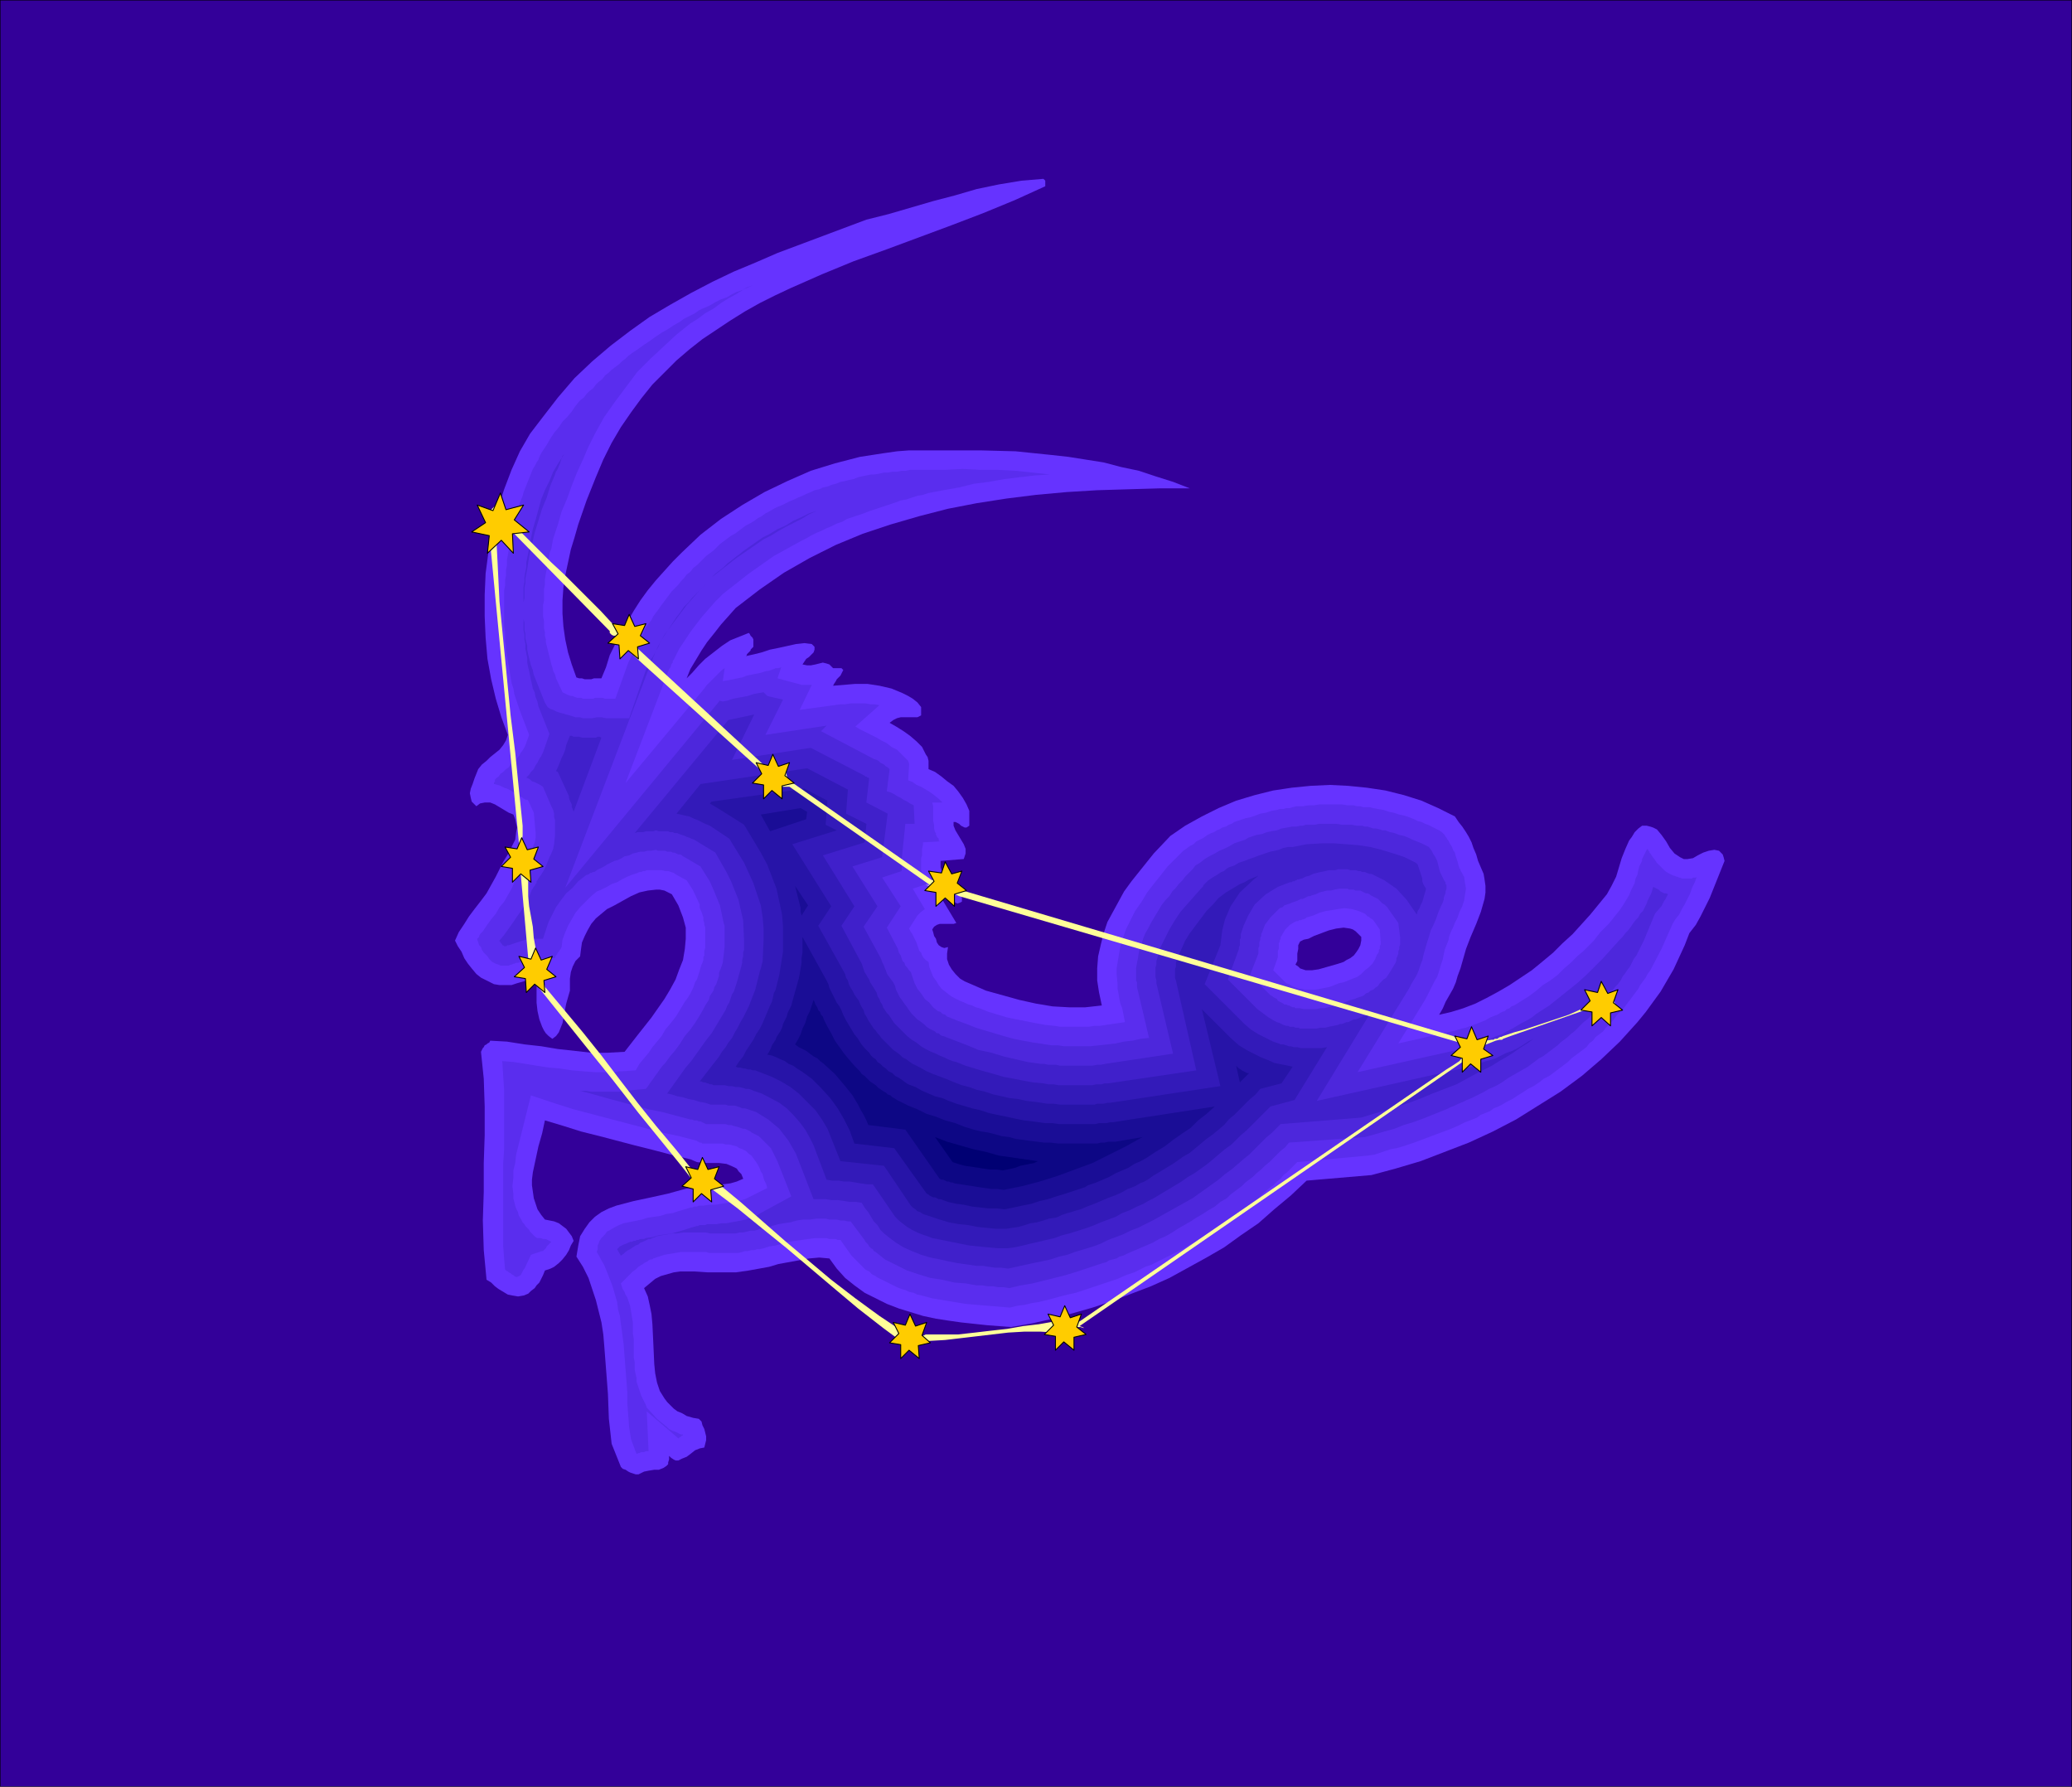 <svg xmlns="http://www.w3.org/2000/svg" width="7.448in" height="6.422in" fill-rule="evenodd" stroke-linecap="round" preserveAspectRatio="none" viewBox="0 0 2236 1928"><style>.pen0{stroke:#000;stroke-width:1;stroke-linejoin:round}.pen1{stroke:none}.brush12{fill:#fc0}</style><path d="M0 0h2236v1928H0V0z" class="pen1" style="fill:#309"/><path fill="none" d="M0 0h2236v1928H0V0" class="pen0"/><path d="M1128 195v6l-33 15-34 14-34 13-35 13-35 13-36 13-34 14-34 15-17 8-16 8-16 9-16 10-15 10-15 10-14 11-14 12-13 13-13 13-12 15-11 15-11 16-10 17-9 18-8 19-10 25-9 26-4 14-4 13-3 14-3 14-2 13-1 14v14l1 14 2 14 3 14 4 13 5 14 3 1h3l3 1h7l3-1h8l5-12 4-13 6-12 6-12 7-12 7-12 7-11 8-11 9-11 9-10 9-10 10-10 20-19 22-17 23-15 24-14 25-12 25-11 26-8 27-7 13-2 13-2 14-2 13-1h77l38 1 39 4 18 2 19 3 19 3 19 5 19 4 18 6 19 6 18 7h-33l-34 1-33 1-33 2-33 3-32 4-32 5-31 6-31 8-31 9-30 10-29 12-14 7-14 7-14 8-14 8-13 9-13 9-13 10-13 10-8 9-8 9-7 9-8 10-6 9-6 10-6 10-4 10 6-6 7-8 7-7 9-7 9-7 9-6 10-4 10-4 1 1 1 2 2 2 1 2v8l-2 2-1 1v1l-1 1-1 1-1 1-1 1v1l-1 1 9-2 8-2 9-3 10-2 9-2 9-2 9-1 8 1 3 3v3l-1 3-2 2-3 3-3 2-2 3-2 3 5 1h4l5-1 4-1 4-1 4 1 3 1 4 4h9l1 1 1 1-1 2-1 2-1 2-2 2-2 2-1 2-2 3-1 2 12-1 12-1h13l13 2 13 3 12 5 6 3 5 3 5 4 4 5v9l-4 2h-18l-4 1-4 2-4 3 7 4 8 5 7 5 7 6 6 6 4 8 2 3 1 4v9l7 3 7 5 6 5 7 5 5 6 5 7 4 7 3 7v16l-3 2h-2l-2-1-2-1-2-2-2-1-2-1h-2v4l2 5 3 5 3 5 3 5 2 5v5l-2 6-25 2v7l1 3 2 3 3 5 5 4 5 4 4 5 1 3 1 3 1 3v4l-2 1-3 1-2-1-2-1-3-1-3-1-3-1-3 1 15 25-3 1h-15l-3 1-3 2-2 3 1 3 1 4 2 3 1 4 2 3 3 2 3 1 4-1-1 7v6l2 6 3 5 4 5 5 5 5 3 7 3 16 7 18 5 18 5 18 4 18 3 18 1h17l18-2-3-14-2-13v-13l1-13 3-13 3-12 4-12 6-11 6-11 6-11 8-11 8-10 16-20 18-19 16-11 18-10 18-9 19-8 20-6 20-5 20-3 20-2 21-1 20 1 20 2 20 3 20 5 19 6 18 8 18 9 4 6 4 5 4 6 3 5 3 6 2 6 3 7 2 7 3 7 3 7 1 6 1 7v7l-1 7-2 7-2 7-5 13-6 14-5 13-4 14-2 7-3 8-2 7-3 7-4 7-4 7-3 7-4 7 13-3 13-4 13-5 12-6 13-7 12-7 12-8 12-8 11-9 12-10 10-10 11-10 19-21 18-22 5-9 5-10 3-10 3-10 4-10 4-9 3-4 3-5 4-4 4-3h5l4 1 3 1 4 2 5 6 5 7 4 7 5 6 3 2 3 2 4 2h4l6-1 5-3 6-3 6-2 6-1 5 1 2 2 2 2 1 3 1 4-4 10-4 10-4 10-4 10-5 10-5 10-5 9-7 9-5 13-6 13-6 13-7 12-7 12-8 11-8 11-9 11-19 21-20 19-21 18-23 17-24 15-24 15-25 13-26 12-26 10-26 10-27 8-26 7-70 6-17 16-18 15-17 15-19 13-18 13-19 11-20 11-20 11-20 9-21 8-21 8-21 7-21 6-22 6-22 5-23 4-26-2-28-3-14-2-13-2-14-3-13-4-13-4-13-5-12-6-12-6-11-8-10-8-9-10-8-11-11-1-11 1-11 2-11 2-11 2-10 3-11 2-11 2-14 2h-30l-15-1h-15l-7 1-7 2-7 2-6 3-6 5-6 5 4 9 2 9 2 10 1 11 1 21 1 22 1 10 2 10 3 9 5 8 3 4 3 3 4 4 4 3 5 2 5 3 7 2 6 1 3 3 1 4 2 4 1 4 1 4v4l-1 4-1 4-5 1-5 2-5 4-4 3-5 2-4 2h-3l-2-1-3-2-2-2v4l-1 3v2l-2 2-3 2-5 2h-5l-6 1-5 1-4 2-2 1h-3l-3-1-3-1-2-1-3-2-3-1-2-2-10-25-3-27-1-27-2-26-2-26-1-12-2-13-3-12-3-12-4-12-4-12-6-12-7-11 2-12 2-10 5-8 5-7 6-6 7-5 8-4 8-3 19-5 19-4 18-4 18-5 8-2 8-1 8-1h9l8-1 8-1 7-2 7-3-2-5-3-3-2-3-4-2-7-3-8-1h-16l-8-1-7-3-21-5-19-5-20-5-19-5-19-5-20-5-19-6-20-6-3 14-4 14-3 14-3 14-1 8v6l1 7 1 7 2 6 2 6 4 6 4 5 5 1 5 1 5 2 4 3 4 3 3 4 3 4 2 5-3 5-2 5-3 5-4 5-4 4-5 4-4 2-6 2-2 5-2 4-2 4-3 3-2 3-4 3-3 3-5 2-6 1-6-1-5-1-5-3-5-3-4-3-4-4-5-3-3-32-1-32 1-31v-31l1-30v-31l-1-30-3-29 1-2 1-2 1-1 1-2 2-1 1-1 2-1 1-2 18 1 19 3 18 2 18 3 18 2 18 2h18l18-1 14-18 15-19 7-10 7-10 6-10 6-11 4-11 4-10 2-12 1-11v-12l-3-11-5-13-7-12-4-2-4-2-5-1h-4l-9 1-9 2-9 4-9 5-9 5-8 4-6 5-6 5-5 6-4 7-3 6-3 7-1 7-1 8-5 5-3 6-2 6-1 7v13l-2 7-2 7-1 5-1 6-1 5-1 5-2 5-2 5-3 4-4 3-4-3-3-3-2-3-2-4-3-8-2-9-1-9v-27l-7 2-7 2-7 2-6 2h-13l-6-1-8-4-6-3-5-4-5-6-4-5-4-6-3-7-4-6-3-6 4-9 6-9 5-8 6-8 7-9 6-8 5-9 5-9 4-8 4-8 5-8 4-8 4-8 1-8 1-5-1-4-1-5-2-5-5-2-5-3-5-3-5-3-5-2h-6l-5 1-4 3-5-5-1-4-1-5 1-5 2-5 2-6 2-5 2-5 4-5 5-4 4-4 5-4 5-4 4-5 3-5 2-6-7-19-6-20-5-21-4-22-2-23-1-23v-23l1-23 3-23 4-23 6-23 7-22 8-21 9-20 11-19 13-17 17-22 18-21 19-18 20-17 21-16 21-15 22-13 23-13 23-12 23-11 24-10 23-10 48-18 48-18 24-6 24-7 24-7 23-6 24-7 24-5 24-4 24-2 2 2zm341 816v4l-1 5-2 4-2 3-3 4-4 3-4 2-3 2-6 2-7 2-7 2-7 2-7 1h-7l-3-1-3-1-2-2-3-2 2-4v-8l1-5v-4l2-4 4-2 5-1 6-3 8-3 8-3 8-2 8-1 7 1 3 1 3 2 3 3 3 3z" class="pen1" style="fill:#63f"/><path d="m593 1342-1 1-1 1-1 1-1 2-1 1-1 1-1 1h-1l-12 4-6 13-1 2-1 1-1 2-1 2-1 2-2 1-2 1h-1l-2-1-1-1-2-1-1-1-2-1-1-1-2-1-1-1-1-12-1-13v-90l1-15v-64l-1-15-1-16 12 1 13 2 12 2 13 2 12 1 13 2 12 1 13 1h22l4-1h4l14-1 4-7 5-6 5-6 4-6 5-6 5-6 4-7 5-6 4-5 3-4 3-5 3-5 3-5 3-4 3-5 3-6 1-3 1-3 2-3 1-3 1-3 1-3 1-4 1-3 1-2 1-3v-3l1-2v-5l1-3v-22l-1-3v-2l-1-3v-3l-1-3-1-3-1-2-1-3v-3l-7-15-7-11-11-6-3-2-3-1-3-1h-3l-4-1h-16l-2 1h-2l-2 1h-2l-2 1-6 2-5 2-6 3-5 3-6 2-5 3-6 3-5 2-6 5-6 6-6 6-5 6-4 7-4 7-3 7-3 8-1 8-1 2-1 1-1 2-1 1-1 2-1 1-1 2v1h-25l-3 1-2 1h-3l-2 1-2 1-3 1h-2l-2 1h-1l-2 1h-1l-2 1h-9l-2-1-3-1-2-1-2-1-2-2-1-1-2-3-2-2-2-2-2-3-1-3-2-2-1-3-1-3v-1l1-1 1-1v-1l1-2 1-1 1-1 1-1 4-6 5-7 5-6 4-7 5-6 4-7 4-7 3-7 1-2 1-2 1-2 2-3 1-2 1-2 1-2 2-2 2-4 2-4 3-5 1-4 2-4 2-5 1-5v-5l-2-22-6-13-1-1h-2l-1-1h-1l-1-1-1-1h-1l-1-1-3-2-4-2-3-2-4-2-3-1-4-2-3-1-4-1v-2h1v-3h1v-1l3-2 2-3 3-2 3-3 3-2 2-3 3-2 3-3 1-2 2-2 1-2 1-2 1-1 2-3 1-2 1-2 4-11-10-26-2-6-2-6-2-6-1-6-2-6-1-6-1-6-1-7-1-5-1-5-1-6v-5l-1-5v-11l-1-5v-39l1-5v-6l1-5v-6l1-5v-6l1-5 1-6 1-5 1-6 1-5 1-5 2-5 1-6 1-5 2-5 1-6 2-5 2-5 1-4 2-5 2-5 2-5 2-5 2-5 2-3 2-4 2-3 1-3 2-4 2-3 2-3 2-3 4-7 4-6 5-6 4-6 5-5 5-6 4-6 5-6 4-3 3-4 3-3 4-3 3-4 3-3 4-3 3-4 4-3 3-3 4-3 4-3 3-3 4-3 3-3 4-3 6-4 7-5 6-4 7-5 6-4 7-4 6-4 7-4 4-3 4-2 4-2 4-2 4-3 4-2 5-2 4-2 5-3 6-3 6-2 5-3 6-3 6-2 5-3 6-2-9 4-8 5-9 5-8 5-8 6-9 5-8 6-8 5-15 12-14 13-14 13-14 14-12 16-12 16-12 17-10 18-7 14-6 14-6 13-6 15-5 14-6 14-4 14-5 15-1 5-1 6-2 5-1 6-1 5-1 6-1 5-1 6v6l-1 5v12l-1 5v12l1 5v8l1 4v4l1 4v3l1 4 1 4 1 4 1 4 1 4 1 4 1 3 1 4 2 4 1 4 7 15 2 1 2 1 2 1 3 1h2l2 1 3 1h4l2 1h11l2-1h8l3 1h11l14-39 2-4 2-4 2-5 2-4 2-4 2-4 3-4 2-5 2-4 3-4 3-4 2-4 3-4 3-4 2-3 3-4 3-4 3-4 3-4 3-3 4-4 3-4 3-3 3-4 4-3 3-4 4-3 3-3 4-4 3-3 4-3 4-3 4-4 3-3 4-3 4-3 4-3 4-2 4-3 4-3 4-3 4-2 5-3 4-3 4-2 4-3 4-2 5-3 4-2 5-2 4-2 4-2 5-2 4-2 5-2 4-2 5-2 4-2 5-1 4-2 5-1 5-2 4-1 5-2 5-1 4-1 5-1 5-2 4-1 5-1 5-1h4l5-1 5-1h4l5-1h5l5-1h4l5-1h38l19-1 19 1h19l19 1 19 2 18 2-16 1-17 2-16 2-17 3-16 2-16 4-17 3-16 3-6 2-6 1-6 2-6 2-6 1-5 2-6 2-6 2-6 2-6 2-6 2-5 2-6 2-6 2-6 2-5 3-6 2-6 3-5 2-6 3-5 2-6 3-5 3-6 3-29 16-27 19-28 22-8 8-7 8-7 8-7 9-6 8-6 9-6 9-5 10-1 2-1 1v2l-1 1-1 2v1l-1 2-1 1-47 123 85-102 2-3 3-3 3-3 3-3 2-2 3-3 3-3 3-2-2 14 6-1 5-1 5-1 5-1 5-2 5-1 5-1 5-1 3-1 3-1h2l3-1 3-1 2-1h3l3-1-4 12 26 7h11l-13 27 44-6h5l6-1h16l5 1h5l5 1-26 23 5 3 6 3 6 3 6 3 5 3 6 3 5 4 6 3 2 2 2 2 2 2 2 2 2 2 2 2 1 3v2l-1 16 5 2 4 3 5 2 5 3 5 3 4 3 5 4 4 4h-11l1 4v16l1 4v4l1 4 1 1v2l1 1v1l1 1 1 1v2l1 1-18 1v3l-1 4v7l-1 3v13l1 2 1 2v3l1 2 1 2 1 2 1 2-15 5 13 22-4 3-4 4-9 14 1 2 1 2 1 1 1 2 1 2 1 2 1 2 1 2 1 3 1 3 1 3 2 2 1 3 2 3 2 2 3 2 1 6 2 5 2 5 3 4 3 5 3 4 4 3 5 4 3 2 4 2 4 2 5 2 4 2 4 1 4 2 4 1 10 4 10 3 10 3 10 2 10 2 10 2 11 2 10 1 6 1h31l6-1h6l27-4-1-5-1-5-1-5-2-5-1-5-1-6-1-5v-5l-1-11v-6l1-6 1-6 1-6 1-6 2-6 2-6 2-6 5-10 5-10 7-10 6-10 7-9 8-10 7-9 8-8 9-9 3-2 4-3 4-2 3-3 4-2 4-2 4-3 4-2 3-1 3-2 3-1 3-2 4-1 3-2 3-1 3-2 6-2 6-2 5-1 6-2 5-2 6-1 6-2 6-1 3-1h4l3-1h4l3-1 4-1h7l6-1h6l6-1h24l6 1h7l3 1h4l3 1h7l4 1 5 1 6 1 6 2 5 1 6 2 5 1 6 2 5 2 4 2 4 1 4 2 3 1 4 2 4 2 4 2 3 2 1 1 2 2 1 2 1 1 1 2 1 1 1 2 1 2 2 3 1 3 2 3 1 4 1 3 1 3 1 4 1 3 1 1v1l1 2 1 1v1l1 1v1l1 1 1 7 1 6-1 6-1 7-2 6-3 6-2 6-3 6-2 5-2 4-2 5-1 5-2 5-2 5-1 5-1 5-2 6-2 7-2 6-3 5-3 6-3 6-3 6-3 5-27 44 62-14 6-2 5-1 5-2 6-2 5-2 5-2 5-3 5-2 3-1 3-2 2-1 3-1 2-2 3-1 2-2 3-1 8-5 8-5 8-6 7-6 8-5 8-6 7-7 7-6 4-4 4-4 5-4 4-4 4-4 4-4 3-4 4-5 4-4 5-5 4-5 4-5 4-5 4-6 3-5 3-5 2-5 2-4 2-4 1-5 2-4 1-5 1-4 2-4 1-2v-2l1-2 1-2 1-2 1-2 1-2 1-1v1h1v1l1 1v1l1 1 2 3 3 4 2 3 3 3 3 3 3 3 3 2 4 2 2 1h1l2 1h1l2 1h1l2 1h11l1-1h3l1-1-2 6-3 6-2 6-3 6-3 6-3 5-3 6-4 5-3 5-12 27-12 23-3 4-2 4-3 4-3 4-2 4-3 4-3 4-3 4-3 4-3 4-3 4-4 3-3 4-3 4-3 3-4 4-3 4-4 3-4 3-3 4-4 3-3 4-4 3-4 3-4 3-4 3-4 4-4 3-4 3-4 3-4 3-4 3-6 3-5 4-6 4-6 3-6 4-5 3-6 4-6 3-5 3-4 2-5 2-4 3-5 2-5 2-4 3-5 2-8 3-8 4-7 3-8 3-8 3-8 3-8 3-8 3-6 2-6 2-7 2-6 1-6 2-6 2-6 2-7 1-76 7-3 3-4 4-4 4-4 3-3 4-4 3-4 4-4 3-6 5-6 6-7 5-6 5-7 5-6 5-7 4-7 5-5 4-6 3-6 4-5 3-6 4-6 3-6 4-6 3-6 3-6 3-6 3-6 3-6 3-6 2-6 3-6 3-9 3-9 4-9 3-9 3-9 3-9 3-9 3-9 2-8 2-7 2-8 2-8 2-7 1-8 2-8 1-8 2-12-1-12-1-12-1-12-1-12-2-12-2-12-2-11-3-5-1-4-2-5-1-4-2-4-1-5-2-4-2-4-2-2-1-2-1-2-1-2-1-2-1-2-1-2-1-1-1-4-2-3-3-4-2-3-3-3-3-3-3-3-3-3-3-12-17h-3l-2-1h-7l-3-1h-12l-8 1-7 1-7 1-7 1-7 2-7 2-7 1-3 1-3 1-4 1h-3l-3 1h-3l-4 1h-3l-3 1-4 1h-32l-3-1h-27l-6 1-6 1-6 1-6 2-6 2-1 1h-2l-2 1-1 1-2 1-2 1-1 1-2 1-3 2-3 3-3 2-3 3-2 2-3 3-3 3-2 2 1 3 1 3 2 3 1 3 2 3 1 3 1 3 1 3 1 6 1 6 1 6v12l1 6v20l1 5v8l1 5 1 4v4l4 12 1 3 1 2 1 2 1 2 1 2 1 2 1 3 2 2 9 10 11 9 2 2 2 1 2 1 3 1 2 1 2 1 2 1h2v1h-1l-1 1-1 1h-1v1h-1l-34-29 2 43h-3l-2 1h-3l-2 1h-1l-2 1-6-16-2-13-1-13-1-13v-12l-1-13-1-13-1-13-1-13-1-7-1-8-1-7-1-8-2-7-1-8-2-7-2-7-2-6-2-5-2-5-2-5-2-5-3-5-2-4-3-5 1-3v-4l1-2 1-3 2-3 2-2 2-2 2-3 4-2 5-3 4-2 5-2 5-1 5-1 5-1 5-1 6-2 7-1 7-1 6-2 7-1 6-2 7-2 6-2h2l2-1h3l2-1h5l6-1h7l6-1 7-1 6-1 6-1 7-2 6-3 18-9-1-4-2-4-1-3-1-4-2-3-1-3-2-4-2-3-5-7-3-2-3-3-4-2-3-1-3-2-4-1-4-1h-4l-3-1h-22l-1-1h-2l-1-1h-1l-1-1-19-5-19-4-19-5-19-5-19-5-19-5-19-5-19-6-27-9-1 4-1 4-1 4-1 4-1 4-1 4-1 4-1 4-2 8-2 8-2 8-2 8-1 9-2 8v8l-1 9 1 8v5l1 4 1 4 1 3 2 4 1 4 2 3 2 4 2 2 1 2 2 2 2 2 1 2 2 2 2 2 2 2 2 1h4l2 1h3l2 1 2 1 2 1-2 2zm880-356-7-3-7-2-8-1-7 1-6 1-7 1-7 2-7 3-7 2-1 1-2 1h-1l-2 1h-2l-1 1h-2l-2 1-5 3-5 5-3 5-1 2-1 1v2l-1 2v1l-1 2v6l-1 2v7l-5 14 2 2 2 2 2 2 2 2 2 2 2 2 2 2 3 1 3 2 2 1 3 1 3 1h3l3 1h11l6-1 5-1 5-1 5-2 5-2 5-1 5-2 5-2 5-2 4-3 4-4 4-3 4-4 3-5 2-5 1-1 1-2v-2l1-1v-3l1-2v-2l-1-14-7-10-1-1-2-1-1-1-1-1h-1l-1-1-1-1-1-1z" class="pen1" style="fill:#5a2dee"/><path d="m768 623 4-4 4-3 5-4 4-4 4-3 5-4 4-3 5-4 20-14 8-4 8-5 9-4 8-5 9-4 8-4 9-3 9-3-9 3-9 4-8 5-8 4-8 4-9 5-8 5-8 4-29 20-27 21zm-6 7-7 7-7 8-7 8-6 8-6 8-6 8-6 8-5 9-1 3-1 2-2 3-1 2-1 3-1 2-1 3-1 2-93 244 166-201v-1l4 1 5-1 6-2 5-1 6-1 5-1 6-2 5-1 6-1 4 4 17 4-19 38 66-10-6 6 57 30 3 1 2 1 2 2 2 1 2 1 2 2 2 1 2 2-3 24 4 1 4 2 3 2 4 2 3 2 4 2 3 2 4 2 1 20h-10l-4 39v12l-21 7 20 31-15 23 12 23 1 4 2 3 1 3 1 3 2 2 1 3 2 2 2 3 2 2 2 6 2 6 3 6 4 5 4 6 5 4 4 5 5 4 3 1 2 2 3 1 2 2 3 1 2 1 3 1 2 1 11 4 10 4 10 3 10 3 10 3 11 3 10 2 11 2 7 1 6 1 7 1h7l6 1h29l9-1 9-1 9-1 9-2 9-1 9-2 9-1-13-55v-5l-1-2v-13l1-6 1-5 1-6 1-5 2-5 2-6 2-5 3-5 3-6 3-5 3-5 3-5 3-5 4-5 4-4 3-5 4-4 3-4 4-4 3-4 4-4 4-4 3-4 5-3 5-4 5-3 6-3 5-3 5-2 6-3 5-3 3-1 3-1 3-1 3-1 3-2 3-1 3-1 3-1 6-1 5-2 5-1 6-1 5-2 6-1 5-1h5l4-1h3l3-1h10l4-1h19l6 1h11l5 1h6l3 1h3l3 1 3 1h3l4 1 3 1h3l5 2 5 1 5 2 5 1 5 2 4 2 5 2 5 2 8 4 3 4 2 4 2 3 2 4 1 4 1 4 1 4 2 4 1 2 1 2 1 2 1 1v2l1 1v4l-1 3v2l-1 2-1 3v2l-1 3-1 2-1 2-3 7-2 6-3 7-3 6-2 7-2 6-2 7-2 7-1 5-2 5-2 6-2 5-3 5-3 5-2 4-3 5-53 86 112-25 5-1 5-2 4-1 5-2 5-2 5-2 4-2 5-2 6-2 5-3 6-3 5-3 5-3 6-3 5-3 5-4 14-9 10-8 10-8 10-8 10-9 9-9 9-9 9-10 9-10 3-3 3-4 3-3 3-4 2-3 3-4 3-3 2-4 3-3 2-4 2-4 1-3 2-4 2-4 1-3 1-4 2 1 2 1 2 1 2 2 2 1 2 1h2l2 1-1 2-1 2-1 2-1 1-1 2-1 2-1 2-1 1-6 7-12 29-2 4-2 4-2 4-2 4-3 4-2 4-2 4-3 4-2 3-3 4-2 4-3 4-3 3-3 4-2 3-3 4-3 4-3 3-4 3-3 4-3 3-3 4-3 3-4 3-3 3-4 4-3 3-4 3-3 3-4 3-4 3-3 3-4 3-4 3-4 3-4 3-4 2-4 3-4 3-4 3-7 4-7 4-7 4-7 5-7 4-7 3-7 4-8 4-4 2-5 2-4 2-5 2-4 2-5 2-4 2-5 2-10 4-10 4-11 4-10 3-10 4-11 3-10 3-11 3-82 6-4 5-5 4-4 4-4 4-4 4-5 4-4 4-5 4-4 4-4 3-4 3-4 4-4 3-4 3-4 3-4 4-7 4-6 5-7 4-6 4-7 4-6 4-7 4-7 4-6 4-7 4-7 3-7 4-7 3-7 3-7 3-7 3-4 2-4 1-3 2-4 1-4 1-3 2-4 1-3 1-12 4-12 4-13 4-12 3-12 3-12 3-12 2-13 3-6-1h-6l-5-1h-6l-6-1h-6l-6-1-5-1-13-1-13-3-13-2-13-4-12-4-12-6-12-6-10-8-2-1-1-2-2-1-2-2-1-2-1-1-2-2-1-2-15-20h-3l-4-1h-4l-4-1h-8l-4-1h-10l-7 1h-7l-7 1-7 2-7 1-6 1-7 2-2 1h-4l-2 1h-2l-2 1h-1l-2 1-4 1h-4l-4 1-4 1h-4l-4 1h-28l-4-1h-25l-6 1h-5l-6 1-6 1-5 1-2 1-3 1-2 1h-2l-2 1-2 1-2 1-3 1-2 2-3 1-3 2-3 2-2 1-3 2-2 2-3 2-4-7 2-2 1-1 2-1 2-1 3-1 2-1 2-1h2l2-1h2l1-1h2l2-1h4l2-1 7-1 7-2 7-1 7-1 7-2 7-2 6-2 7-2h1l2-1h6l2-1h10l6-1h5l5-1 6-1 5-1 5-1 2-1h2l2-1 1-1h2l2-1 2-1 1-1 35-19-15-38-1-2-1-2-1-2-1-2-1-2-1-2-1-2-2-2-1-1-2-2-2-2-1-1-2-2-1-1-2-2-2-1-2-1-2-1-2-1-1-1-2-1-2-1-2-1h-2l-3-1-3-1-4-1-3-1h-3l-3-1h-21l-2-1-2-1-2-1h-2l-2-1h-3l-2-1h-2l-15-4-15-4-15-3-15-4-15-4-15-4-14-4-15-4h6l6 1h30l6-1 23-2 3-4 2-3 3-4 2-3 3-4 2-3 3-4 3-3 5-7 6-7 5-7 5-8 6-7 5-7 5-8 4-7 2-4 2-3 2-3 1-4 2-3 2-3 1-4 2-3 1-3 1-3 1-3v-3l1-3 1-2 1-3 1-3 2-17v-23l-1-3-4-19-7-17-4-9-10-16-17-10-2-1-1-1-2-1h-2l-2-1-2-1h-2l-2-1h-4l-2-1h-8l-2-1-5 1h-4l-4 1h-4l-4 1-4 1-4 2-5 1-3 2-4 2-4 1-4 2-4 2-3 2-4 2-4 2-1 1-2 1h-1l-2 1h-1l-1 1-2 1h-1l-9 7-6 7-7 6-6 8-5 7-4 8-4 8-3 9-3 9h-15l-3 1-4 1-3 1-3 1-3 1-3 1-3 1h-2v1h-3l-1-1h-1v-1l-1-1-1-1v-1h-1v-1l5-6 5-7 5-7 4-6 5-7 4-7 4-7 3-8 1-1 1-2 1-1 1-2 1-1v-2l1-1 1-2 3-4 3-5 2-4 2-5 2-5 2-4 2-5 1-5 1-10v-16l-1-3v-4l-1-4-2-4-9-21-3-2-2-1-2-1-2-1-3-1-2-2-2-1-2-1 3-3 2-3 3-3 2-4 2-3 2-4 2-3 2-4 7-20-2-5-2-5-2-5-2-5-2-5-2-5-1-5-2-5-1-5-2-4-1-5-1-4-1-5-1-5-1-4-1-5v-5l-1-5-1-5v-5l-1-5v-5l-1-5v-47l1-5v-5l1-6 1-5v-5l1-5 1-5 1-5 4-21 3-10 3-11 3-11 4-10 5-10 4-10 6-10 6-9-2 2-1 3-1 3-1 3-1 2-1 3-2 3-1 3-5 12-4 13-5 12-4 13-4 13-3 13-3 13-2 13-1 5-1 5v5l-1 5v11l-1 5v18l1 4v8l1 4v5l1 4 1 4v4l1 5 1 4 1 4 1 4 2 5 1 5 2 5 2 5 2 5 2 5 2 5 2 5 3 5 3 2 3 1 4 2 3 1 4 1 3 1 4 1 3 1 3 1h5l3 1h10l5-1h5l5 1h25l18-52 2-4 2-4 2-4 2-3 2-4 2-4 2-4 2-4 13-20 4-6 4-5 4-6 5-5 4-5 5-5 5-5 5-5zm687 329h-4l-5 1-4 1h-4l-4 1-4 1-4 2-4 1-2 1h-2l-2 1-2 1-2 1h-2l-2 1-2 1-3 1-3 1-2 1-3 1-3 1-2 2-3 1-2 2-8 8-6 8-3 8-1 2v2l-1 2v2l-1 3v4l-1 2v6l-9 23 22 22 2 1 1 1 2 1 2 1 1 2 2 1 2 1 2 1 1 1h2l2 1h1l2 1 2 1h2l1 1h5l4 1h13l5-1h4l4-1 4-1 4-1 3-1 4-1 3-1 4-2 3-1 4-1 2-1 3-1 3-1 2-1 2-2 3-1 2-2 3-1 2-2 3-2 2-3 2-2 2-2 3-2 2-3 2-3 6-10 1-3v-2l1-2 1-3v-2l1-3v-2l1-3v-7l-2-16-12-17-2-2-1-1-2-1-2-2-1-1-2-2-2-1-2-1-2-1-2-1-1-1-2-1h-2l-2-1-2-1-2-1h-5l-2-1h-5l-2-1h-5z" class="pen1" style="fill:#4d27dc"/><path d="m1529 987-11-16-11-12-13-9-14-7h-2l-3-1-2-1h-3l-2-1h-2l-3-1h-6l-3-1h-10l-3 1h-7l-4 1-5 1-4 1-4 1-4 2-4 1-4 2-4 1h-1l-1 1h-1l-1 1h-2l-1 1h-2l-13 5-13 8-12 11-7 12-5 11-3 9v4l-1 2v6l-1 2v2l-12 33 32 32 12 9 2 1 3 2 2 1 2 1 3 1 2 1 2 1 3 1h2l2 1h4l2 1h3l2 1h17l5-1h5l4-1 5-1 5-1 2-1h2l3-1 2-1h2l2-1 2-1 2-1h2l3-1 2-1 2-1 3-1 2-1 2-1 2-1-58 95 161-36h3l4-1 3-1 3-1 3-2 3-1 3-1 4-1 6-2 6-3 6-3 6-2 6-3 5-3 6-4 6-3-7 5-8 5-7 5-8 5-7 4-8 5-8 4-8 4-22 12-13 5-13 5-12 5-13 5-13 4-12 4-14 4-13 4-87 7-5 5-5 5-5 4-5 5-5 5-4 4-5 5-5 4-7 6-7 6-7 5-7 6-7 5-7 5-7 5-7 5-43 24-8 4-8 4-8 3-8 4-8 3-8 3-8 4-8 3-20 6-8 3-9 2-9 3-9 2-10 2-9 2-9 2-9 2-7-1h-7l-7-1-6-1h-7l-7-1-7-1-7-1-10-2-9-2-10-2-10-3-10-4-9-4-8-5-8-6-5-4-4-4-3-5-4-4-3-5-3-5-4-5-3-5-6-1h-7l-6-1-7-1h-7l-6-1h-13l-19-49-8-14-10-13-12-10-13-8-3-1-3-1-3-1-3-1h-3l-2-1-3-1-3-1h-7l-3-1h-16l-6-2-6-1-6-2-6-1-6-2-6-1-6-2-5-1 5-7 5-7 5-7 5-7 6-7 5-7 5-7 5-7 3-4 4-5 3-5 3-5 3-5 3-5 3-5 2-5 2-3 1-3 1-3 1-3 2-3 1-3 1-3 1-3 5-18 1-4v-3l1-4v-4l1-3v-11l-1-21-5-22-8-20-5-10-12-21-23-14-3-1-2-1-3-1-2-1-3-1-3-1-2-1h-3l-2-1h-3l-2-1h-10l-3-1-3 1h-8l-3 1h-6l-3 1 101-122 28-6-24 49 85-13 58 30 1 1h1l1 1h1l1 1-3 26 23 12-6 47-32 10 27 43-15 22 18 33 1 2 1 3 1 2 1 2 1 3 1 2 1 3 1 2 6 8 2 4 1 4 2 4 2 4 3 4 2 3 3 4 2 3 3 4 3 3 3 3 3 2 4 3 3 3 3 2 4 2 2 1 1 1 1 1h2l1 1 1 1 2 1h1l13 5 13 5 12 5 14 3 13 4 13 3 13 3 14 2h4l4 1h9l4 1h35l5-1h4l5-1 73-11-18-76v-3l-1-4v-10l1-3v-4l1-3 3-11 5-10 5-10 6-10 6-9 7-8 8-9 7-8 1-1 1-1 1-2 1-1 1-1 1-1 1-1 1-1 3-2 3-2 2-1 3-2 3-2 3-1 2-2 3-2 6-2 5-3 6-2 5-2 6-2 5-2 6-2 6-2 5-1 4-1 5-2 5-1h5l5-1 5-1 5-1 17-1h13l13 1 13 1 13 2 12 3 13 4 12 4 12 6 2 2 1 3 1 3 1 3 1 3 1 3v3l1 3 3 5-1 4-1 3-1 4-1 3-2 4-1 3-2 3-1 4zM619 876l-1-3-1-2v-3l-1-2-1-2-1-3v-2l-1-2-11-24-2-1 2-4 2-5 2-5 2-4 2-5 1-5 2-5 2-5h2l2 1h6l3 1h15l2-1h2l2 1-30 80z" class="pen1" style="fill:#4020cb"/><path d="m1426 1131 6-1-35 57-26 7-5 5-5 5-6 6-5 5-5 5-6 5-5 5-5 5-7 5-6 5-7 6-6 5-7 5-7 5-7 4-7 5-5 3-5 3-5 3-5 3-5 3-5 3-6 3-5 3-7 3-8 4-8 3-7 4-8 3-8 3-7 3-8 3-19 6-8 2-8 3-9 2-8 2-9 2-8 2-9 2-8 1h-10l-11-1-10-1-10-1-10-2-10-2-10-2-10-2-5-2-6-2-5-2-6-3-5-3-4-3-5-4-4-4-24-35h-6l-7-1-6-1-6-1h-6l-6-1h-7l-6-1-14-37-4-8-5-9-6-8-7-8-7-7-8-6-17-9-2-1-3-1-3-1-3-1-2-1-3-1h-3l-3-1-4-1h-4l-4-1h-4l-4-1h-12l-2-1h-2l-2-1h-1l-2-1h-2l-2-1h-2l4-5 3-4 4-5 3-4 4-5 3-4 3-5 4-5 3-5 4-5 3-6 3-5 3-6 3-5 3-6 3-6 7-18 1-4 1-4 1-4 1-4 1-4 1-3 1-4 1-4 1-23v-12l-1-12-2-13-4-12-4-12-5-11-5-11-16-26-21-14-5-2-4-2-4-2-5-2-4-2-5-1-4-1-5-1 26-32 115-17 44 23-2 26 22 11-2 20-45 14 34 55-14 21 22 41 1 3 1 3 1 3 2 3 1 2 2 3 1 3 2 3 5 8 1 4 2 3 1 3 2 3 1 3 2 3 2 3 2 2 6 9 5 5 4 4 5 5 5 4 5 3 5 4 5 3 6 3 5 2 4 2 5 2 4 2 5 2 4 1 5 2 5 2 10 3 10 3 11 3 10 3 11 2 10 2 11 2 11 1 5 1h6l5 1h37l4-1h6l3-1h4l95-14-22-97-1-3v-9l1-3v-4l1-3 1-3 4-9 4-9 5-8 6-8 6-8 6-8 7-7 6-7 4-3 4-3 5-3 5-3 5-3 5-2 5-3 5-2 5-2-5 4-15 14-10 15-6 14-3 12-2 16-17 42 43 43 7 6 8 5 16 8 3 1 3 1 2 1h3l3 1 3 1h2l3 1h4l4 1h22z" class="pen1" style="fill:#331ab9"/><path d="m803 890-27-17-10-6 2-2 100-14 25 13-2 26 12 6-48 15 42 67-14 21 29 52 1 4 2 3 1 4 2 4 2 3 2 4 2 3 3 4 1 3 2 4 2 3 1 4 2 3 2 4 2 3 2 3 2 3 2 2 2 3 2 2 2 3 2 2 2 2 2 2 4 4 3 3 3 2 4 3 3 3 4 2 4 3 3 2 8 4 7 4 7 3 8 3 8 3 7 3 8 3 8 2 8 3 9 2 9 3 9 2 9 2 9 1 9 2 9 1 7 1 6 1h7l7 1h37l3-1h7l4-1h3l119-18-20-83 31 31 9 8 10 6 10 5 4 2 5 2 5 2 4 2 5 1 5 1 5 1 5 1-12 18-23 6-5 6-6 5-6 6-5 5-6 6-6 5-5 6-6 5-6 5-7 5-6 5-6 5-6 5-7 4-7 5-6 4-5 3-5 3-5 3-5 3-4 3-5 3-5 2-5 3-8 3-7 4-7 3-8 3-7 3-7 3-8 3-7 3-4 1-3 1-3 1-4 1-3 1-3 1-4 2-3 1-7 1-6 2-7 2-7 1-6 2-7 2-7 1-6 1h-11l-10-1-10-1-10-2-10-1-11-2-10-3-9-3-3-1-3-1-3-1-3-2-3-1-2-2-3-2-2-2-29-43-47-5-10-25-4-10-6-10-7-10-9-9-9-9-9-7-10-6-10-5-18-7h-3l-2-1h-3l-3-1h-2l-3-1h-3l-2-1 4-6 4-5 3-6 4-6 4-6 3-6 4-6 3-6 8-19 2-4 1-4 1-5 2-4 1-4 1-4 1-4 1-4 4-25v-27l-1-13-3-14-3-14-5-13-5-13-7-13-18-30z" class="pen1" style="fill:#2714a8"/><path d="m1338 1168-4-18 1 1 2 2 2 1 1 1 2 1 2 1 2 1h2l-10 10zm-27 26-9 8-9 7-8 8-9 6-10 7-9 7-10 6-9 6-7 4-7 3-6 4-7 3-7 3-7 4-7 3-7 3-3 1-3 1-3 1-3 2-3 1-3 1-3 1-3 1-9 3-10 3-9 3-9 2-9 3-10 2-9 2-10 2-8-1h-9l-9-1-9-1-9-2-8-1-9-2-8-3h-2l-2-1-2-1h-2l-2-1-2-1-1-1-2-1-35-49-43-5-5-14-6-12-7-12-8-11-10-11-10-10-11-8-5-3-4-3-5-2-4-3-5-2-4-2-5-2-5-1 2-3 2-4 1-3 2-3 2-3 1-3 2-3 2-3 2-4 1-4 2-4 2-4 1-4 2-4 2-4 1-4 7-25 1-5 1-6 1-6v-5l1-6v-17l26 47 2 4 1 4 2 4 2 4 2 4 2 4 3 4 2 4 2 5 3 6 3 5 3 5 3 5 4 5 3 5 4 5 2 2 3 3 2 3 2 2 3 2 2 3 3 2 3 3 3 2 3 3 4 2 3 3 4 2 3 2 4 3 3 2 8 3 7 4 7 3 7 3 8 2 7 3 8 3 7 2 10 3 9 2 9 3 9 2 10 2 9 2 10 2 9 1 7 1 7 1h8l7 1h39l4-1h8l4-1h3l110-17zM865 988l-1-4v-4l-1-4-1-4-1-4-1-4-1-4-1-4 14 21-7 11zm-34-91-10-18 43-7 7 4-1 8-39 13z" class="pen1" style="fill:#1a0d96"/><path d="m858 1127 3-5 3-6 2-6 3-6 2-7 3-6 2-6 2-6 1 2 1 3 2 3 1 3 2 2 1 3 2 2 1 3 4 8 4 7 4 8 5 7 5 7 5 6 6 7 6 6 2 3 3 2 3 3 3 3 3 2 3 2 3 3 3 2 3 2 2 1 2 2 3 1 2 2 2 1 3 2 2 1 10 5 10 4 10 5 10 3 10 4 11 3 10 4 10 3 8 2 7 1 8 2 7 2 8 1 7 2 8 1 7 1 8 1 8 1h7l8 1h42l4-1h4l4-1h8l29-5-18 10-18 9-18 9-19 7-19 7-19 6-19 5-20 4-7-1h-6l-7-1-7-1-6-1-7-1-6-1-7-1-2-1h-2l-2-1h-2l-2-1-2-1h-2l-2-1-37-53-40-5-2-5-3-6-3-5-3-6-3-5-3-5-4-5-4-5-11-13-12-11-4-3-3-3-4-2-4-3-4-3-4-2-4-2-4-3z" class="pen1" style="fill:#0d0785"/><path d="m1120 1253-4 2-5 1-5 1-5 1-5 2-4 1-5 1-5 1-7-1h-7l-7-1-6-1-7-1-7-1-7-2-6-2-19-27 13 5 14 4 14 4 14 3 14 4 14 2 14 2 14 2z" class="pen1" style="fill:#000073"/><path d="m546 553 9 14 13 13 14 14 13 13 14 13 13 13 13 13 13 13 12 13 2 2 2 2 2 1 2 1 3 1h3l5-1 5-1h3l3 1 1 2 1 2-1 3-1 4-2 3-4 4 144 133 3 3 1 2h1l-1-1v-2l3 1h1l1 1v1l1 1v1h3l7-4 2 9 156 109 2-2 3-1h2l3 1 4 1 3 2 4 2 3 2 2 1h2l2 1h2l1 1h1v2l-1 1 529 157 4 2 5 2 4 1h5l6 1 5-1h6l7-1h2l1-1h3l1-1 2-1h1l2-1 12-4 11-3 12-4 12-4 12-4 12-4 11-5 12-5 3-1 1-1 1-1 1-1h1l2-1 3-1 4-1 3-1 1-1h1v3l1 2 3 2 2 1v-1l-1-2-1-1-2-1h-1l-2 2-2 4-2 1h-2l-2-2-1-1-1-1 1 3 2 10-10-8-89 31-8 3-1 1h-3l-4 1-5 2-5 2-5 2-4 3-3 3-5 6-3 1-419 289 3 1 2 1h-1l-3-1h-9l-5 1-3 1-2 1-2 2-1 2-2 5-2-6-17-1h-18l-17 1-17 2-17 2-17 2-17 2-17 1-6 1-4 1-4 2-2 1-2 1-2 1h-1l-2-1-27-20-27-21-25-21-26-22-26-22-26-21-27-22-28-21-13-5v5l-5-6-14-18-21-26-26-32-28-36-29-36-28-35-24-30-2-1-1-2v-2l-1-2-1-2v-2l-1-2-2-2-1-3-1-2v-1h1l1-1 1-1v-1l-1-1-2-5-8-90-3-1-1-1v-6l1-3 1-3v-20l-32-334-1-1v-2l1-1 2-2 2-2 2-2 1-3v-2l-1-4-1-2-2-1h-4v-1l1-1 2-2 2-2 2-2 1-1 1-1h1l1 1 2 1 3 3 2 1h1v-1h-1v1l1 3zm112 128v2l2 2 2 1h5l2 1 1 1v2l10 14 142 128 2-2 3-2h3l4 2 3 2 2 3 2 3v3l-1 3-3 5h15l153 107h-2l-4-1h4l4 1 4 1 6 1 5 2 4 3 9 4 533 156 7 2 5 3 1 2 1 2v4l-3 4-4 5-6 4-8 5-396 272-3-1h-3l-4 1-3 2-3 1-3 1h-2l-1-3-1-5-4 4-17 3-17 2-17 3-18 2-17 2-18 2h-35l-2 1-2 1-2 1-1 2-2 1h-1l-1-1-2-3-5-12-5 8-27-18-26-19-26-20-25-21-25-21-24-21-24-21-23-19-2-2-2-1h-3l-1-1-2-1-2-3-3-2-2-1h-7l-1-1-2-1-20-25-21-25-20-25-20-26-19-25-20-25-20-24-20-24-1-1v-1l-1-2v-1l-1-1v-3l-1-1-3-3-3-1-2-1h-1l-1-1v-1l1-1 1-3 6-11h-3l-2-11-2-11-1-12-2-11-2-11-1-11v-31l-1-1-2-2-2-1-3-2-1-2v-8l1-6 1-6 1-6v-11l-4-39-4-40-5-40-4-41-4-41-4-41-2-41-2-39 1-3h3l2 1 3 2 3 2 3 2 3 1 105 107z" class="pen1" style="fill:#ff9"/><path d="m540 532 6 18 19-5-10 16 16 13-18 2 1 21-13-14-15 14 2-19-19-4 15-10-9-19 17 6 8-19z" class="pen1 brush12"/><path fill="none" d="m540 532 6 18 19-5-10 16 16 13-18 2 1 21-13-14-15 14 2-19-19-4 15-10-9-19 17 6 8-19" class="pen0"/><path d="m679 663 6 13 12-3-6 13 10 8-13 4 1 13-11-9-9 9-1-15-12-2 11-10-6-11 13 2 5-12z" class="pen1 brush12"/><path fill="none" d="m679 663 6 13 12-3-6 13 10 8-13 4 1 13-11-9-9 9-1-15-12-2 11-10-6-11 13 2 5-12" class="pen0"/><path d="m834 814 6 13 12-4-5 14 10 8-13 3v14l-11-9-9 9v-15l-12-2 10-10-6-12 13 3 5-12z" class="pen1 brush12"/><path fill="none" d="m834 814 6 13 12-4-5 14 10 8-13 3v14l-11-9-9 9v-15l-12-2 10-10-6-12 13 3 5-12" class="pen0"/><path d="m563 904 6 13 12-3-5 13 10 8-14 4 1 13-11-9-9 9v-15l-12-2 10-10-6-11 13 2 5-12z" class="pen1 brush12"/><path fill="none" d="m563 904 6 13 12-3-5 13 10 8-14 4 1 13-11-9-9 9v-15l-12-2 10-10-6-11 13 2 5-12" class="pen0"/><path d="m578 1023 6 13 12-4-6 14 10 8-13 4 1 13-11-9-9 9-1-15-12-2 11-10-6-12 13 3 5-12z" class="pen1 brush12"/><path fill="none" d="m578 1023 6 13 12-4-6 14 10 8-13 4 1 13-11-9-9 9-1-15-12-2 11-10-6-12 13 3 5-12" class="pen0"/><path d="m758 1249 6 13 12-3-5 13 10 8-14 4 1 13-11-9-9 9v-14l-12-3 10-9-6-12 13 3 5-13z" class="pen1 brush12"/><path fill="none" d="m758 1249 6 13 12-3-5 13 10 8-14 4 1 13-11-9-9 9v-14l-12-3 10-9-6-12 13 3 5-13" class="pen0"/><path d="m982 1418 6 13 12-4-5 14 9 8-13 3 1 14-11-9-9 9v-15l-12-2 10-10-6-12 13 3 5-12z" class="pen1 brush12"/><path fill="none" d="m982 1418 6 13 12-4-5 14 9 8-13 3 1 14-11-9-9 9v-15l-12-2 10-10-6-12 13 3 5-12" class="pen0"/><path d="m1149 1409 6 13 12-4-5 14 10 8-13 3v14l-11-9-9 9v-15l-12-2 10-10-6-12 13 3 5-12z" class="pen1 brush12"/><path fill="none" d="m1149 1409 6 13 12-4-5 14 10 8-13 3v14l-11-9-9 9v-15l-12-2 10-10-6-12 13 3 5-12" class="pen0"/><path d="m1020 930 7 13 11-3-5 13 10 8-13 4v13l-10-9-10 9v-15l-12-2 10-10-6-11 14 2 4-12z" class="pen1 brush12"/><path fill="none" d="m1020 930 7 13 11-3-5 13 10 8-13 4v13l-10-9-10 9v-15l-12-2 10-10-6-11 14 2 4-12" class="pen0"/><path d="m1588 1108 6 14 12-4-5 14 10 7-13 4v14l-11-9-9 9v-15l-12-3 10-9-6-12 13 3 5-13z" class="pen1 brush12"/><path fill="none" d="m1588 1108 6 14 12-4-5 14 10 7-13 4v14l-11-9-9 9v-15l-12-3 10-9-6-12 13 3 5-13" class="pen0"/><path d="m1728 1059 7 13 11-4-5 14 10 8-13 3v14l-10-9-10 9v-15l-12-2 10-10-6-12 14 3 4-12z" class="pen1 brush12"/><path fill="none" d="m1728 1059 7 13 11-4-5 14 10 8-13 3v14l-10-9-10 9v-15l-12-2 10-10-6-12 14 3 4-12" class="pen0"/></svg>

